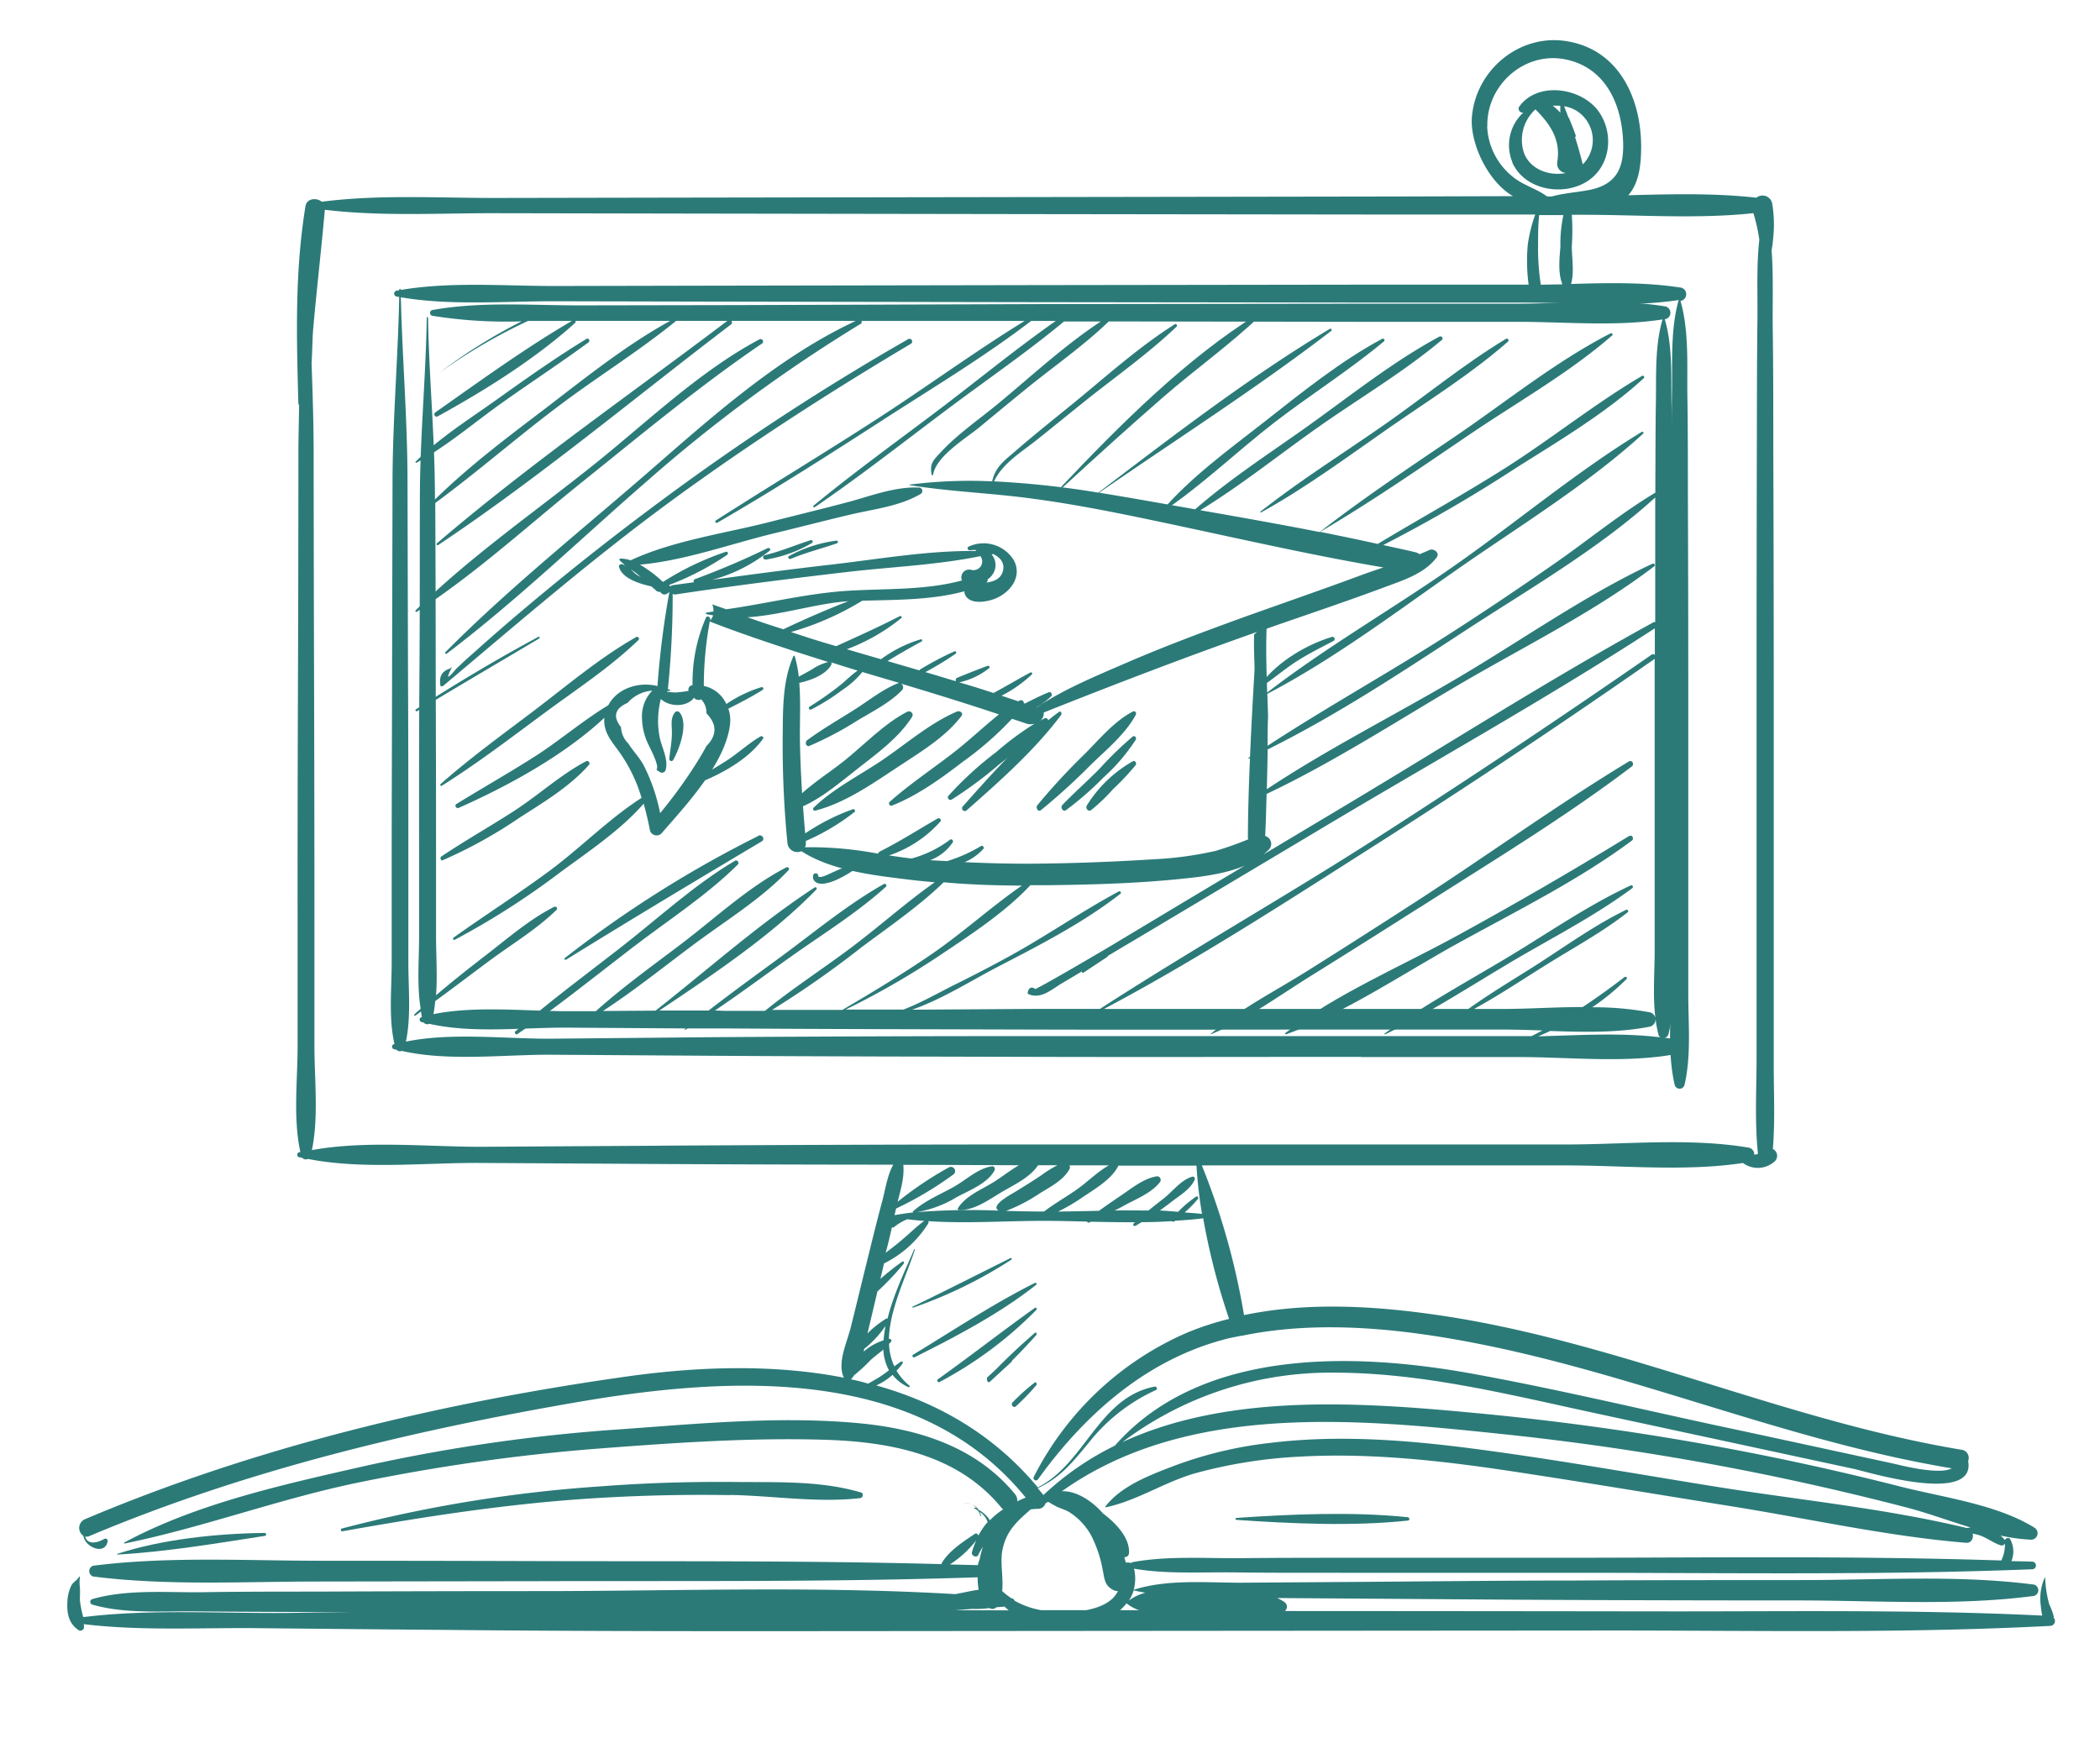 <svg viewBox="0 0 373 309.64" xmlns="http://www.w3.org/2000/svg"><g fill="#2b7a78" fill-rule="evenodd"><path d="m200.5 284.3a6.62 6.62 0 0 0 .87-1.84c.67.21 1.37.3 2.06.45a8.17 8.17 0 0 0 -2.93 1.39zm-1.56 1.7a8.28 8.28 0 0 0 1.15-1.22 7.65 7.65 0 0 0 2.24 1.23zm-6 0h-8a14.86 14.86 0 0 1 -4.73-1.68.65.65 0 0 0 -.57-.44 12.82 12.82 0 0 1 -1.64-1.28c.24-2.26-.34-4.87 0-7 .62-3.65 2.66-5.38 5.07-7.5a8.84 8.84 0 0 1 1.37-.1 1.35 1.35 0 0 0 1.26-1s.05 0 .08 0 .2-.15.3-.23l.31.08a.38.38 0 0 0 .25.16 1.78 1.78 0 0 0 .57.32c.79.54 1.93.75 2.76 1.28a11.4 11.4 0 0 1 3.88 4.19 21.74 21.74 0 0 1 2 6c.36 1.72.31 2.84 2 3.67a1.45 1.45 0 0 0 .71.13c-.86 1.89-3.15 2.94-5.66 3.4zm-23.37 0c1.05-.06 2.11-.16 3.16-.23a15.78 15.78 0 0 0 3-.15 1 1 0 0 0 1.25-.14l1.45-.11a9.19 9.19 0 0 0 .74.66zm4.15-8-5-.12a19.07 19.07 0 0 0 4.68-4.29 15.43 15.43 0 0 0 -.76 2.08c-.19.66.86 1.15 1.14.48.22-.51.55-1 .81-1.47a22.1 22.1 0 0 0 -.59 2.32 5.19 5.19 0 0 0 -.32 1zm-18-31.95a11.85 11.85 0 0 0 2.82-1.85 7.24 7.24 0 0 0 2.79 2.17c.16.08.37-.13.2-.26a10.34 10.34 0 0 1 -2.29-2.64 9.64 9.64 0 0 0 1.1-1.34.21.21 0 0 0 -.28-.29c-.42.26-.81.56-1.21.85a10.32 10.32 0 0 1 -.94-4 4.64 4.64 0 0 0 .38-.39.32.32 0 0 0 -.27-.48h-.13c.11-5.27 3.1-11.17 4.62-15.89 0-.09-.11-.12-.14 0-1.21 2.89-3.58 7.65-4.73 12.29-.09 0-.17-.09-.25 0a18.32 18.32 0 0 0 -3.29 2.6c0-.09 0-.19.05-.27.57-2.4 1.14-4.78 1.7-7.17a45 45 0 0 0 4.66-4.92c.15-.19 0-.52-.27-.36a48.06 48.06 0 0 0 -3.87 3.06c.15-.61.3-1.22.44-1.84l.21-.91a19.35 19.35 0 0 0 7.86-7.12.42.42 0 0 0 0-.39c7 .47 14.21-.09 21-.05 2.37 0 4.79.07 7.21.13a.25.25 0 0 0 .33.17c.12 0 .23-.11.35-.15 2.61.06 5.23.1 7.85.1l-.27.22a.26.26 0 0 0 .31.41c.4-.18.74-.45 1.13-.65 1.79 0 3.57-.07 5.34-.18a.37.37 0 0 0 .5 0l.08-.07c1.68-.11 3.35-.22 5-.44a120.82 120.82 0 0 0 4.6 17.87 53.17 53.17 0 0 0 -7.21 2.34 55 55 0 0 0 -27.47 25.7.43.43 0 0 0 .75.44c8.43-11.71 19.55-21.46 33.74-25 .77-.19 1.56-.32 2.34-.48h.11c13.91-2.89 28.91-1.21 42.65 1.54 28.26 5.67 55 17.3 83.45 22-2.27 1.29-9.65-.69-10.37-.84l-10.46-2.26q-11-2.39-22-4.74c-14.06-3.05-28.1-6.38-42.25-8.95-20.72-3.77-48.16-4.75-63.56 12.76a51.58 51.58 0 0 0 -12.7 8.78c-.33-.43-.69-.81-1-1.23 4-1.84 6.18-4.59 9-8a32.22 32.22 0 0 1 12-9.43c.36-.16.09-.67-.25-.6-9.92 1.89-12.42 13.77-20.75 17.89-7.83-9.39-17.76-15.05-28.68-18.1zm-4.62-1.05s0 0 .06 0a4.67 4.67 0 0 0 .54-.72 31.67 31.67 0 0 0 3-2.77c.71-.62 1.48-1.19 2.2-1.8a8.45 8.45 0 0 0 1 3.68c-.58.44-1.16.87-1.77 1.25s-1.28.75-1.93 1.12c-1.03-.31-2.06-.58-3.1-.76zm2.41-5.42a18.74 18.74 0 0 0 3.78-4.08 21.66 21.66 0 0 0 -.35 2.57 9.7 9.7 0 0 0 -3.53 2c.03-.19.06-.36.1-.53zm4.91-21.58a.41.41 0 0 0 .41-.06 8.63 8.63 0 0 1 2.33-1.38c1 .13 2 .22 3 .3-1.4 1-2.63 2.27-4 3.4-.92.79-1.88 1.52-2.85 2.26.43-1.52.77-3.02 1.11-4.52zm-40.89-14.5-32.13.19c-9.61 0-20.43-1.15-30 .59 1.22-5.89.45-12.51.45-18.46v-21.49q0-21-.06-41.89t-.08-41.89c0-5.38-.18-10.74-.37-16.1.14-2 .13-4.08.28-5.89.62-7.11 1.45-14.2 2.08-21.3 9.86 1.2 20.13.6 30 .61l32.25.06 64.52.1 64.52.08h23.7a26.28 26.28 0 0 0 -1.33 5.36 32.33 32.33 0 0 0 .15 7.09h-1.17-27.95l-58 .08-58 .1-27.94.06c-9.19 0-19-.85-28.1.85a.54.54 0 0 0 0 1c9.07 1.72 18.91.84 28.1.86l27.94.06 58.05.1 58 .07h27.95c9.08 0 18.79.92 27.78-.45-1.43 5-1.12 10.6-1.19 15.79-.09 5.72-.08 11.44-.11 17.17q-.07 18.24-.08 36.49 0 17.7 0 35.41v17.17c0 5.7-.64 11.84.68 17.42a.9.9 0 0 0 1.72 0c1.24-5.26.67-11 .68-16.34v-17.02q0-18.23 0-36.48 0-17.72-.07-35.42c0-5.72 0-11.45-.09-17.17-.07-5.51.31-11.54-1.23-16.89h.16a1.21 1.21 0 0 0 0-2.32c-6.32-1-13-.86-19.59-.66.6-2.1.14-4.54.13-6.7a40.09 40.09 0 0 0 0-5.59h2.08c9.9 0 20.28.78 30.18-.29a32.27 32.27 0 0 1 1.05 4.72c-.54 4.78-.27 9.79-.34 14.47-.09 7.21-.08 14.41-.1 21.62q-.05 22.17-.05 44.33 0 21.62 0 43.24 0 10.81 0 21.62c0 5.61-.35 11.45.25 17.08a2 2 0 0 1 -.66.15 1.21 1.21 0 0 0 -.94-1.24c-10.47-1.78-21.88-.57-32.47-.57h-32.18c-21.42 0-42.83 0-64.25 0s-42.81.09-64.22.21zm160-153-3.85.07a41.58 41.58 0 0 1 -.49-7c0-1.64 0-3.61.2-5.36h4.3a24 24 0 0 0 -.53 5.59c-.16 2.07-.47 4.62.34 6.67zm-13.35-28c-.19-7.33 6.46-13.27 13.61-12 7.3 1.33 10.31 7.93 10.51 14.83.13 4.5-1.15 7.51-6.17 8.44-2.28.42-4.32.53-6.49 1.12h-.86c-1.87-1.4-4.13-1.93-6-3.43a12.08 12.08 0 0 1 -4.63-9.01zm-79.42 189.41c1.83-1.13 4.14-2.29 5.19-4.24a.68.68 0 0 0 0-.68h7c-2 1.13-3.85 3-5.72 4.31s-3.94 2.48-5.79 3.89c-2.21 0-4.47-.05-6.74-.11a29.79 29.79 0 0 0 6.06-3.17zm-7.62 2.93.19.19s0 0 0 0a120.82 120.82 0 0 0 -14.51.27 20.08 20.08 0 0 0 7.08-2.65c2.21-1.19 5.52-2.46 6.74-4.75.16-.3 0-.79-.42-.74-2.46.31-4.65 2.44-6.81 3.65-2.47 1.39-5.13 2.44-7.26 4.36-.07.06 0 .15.07.18q-1.68.19-3.33.48c.09-.4.19-.78.27-1.17a61.62 61.62 0 0 0 10.11-6 .75.75 0 0 0 -.75-1.3 62.66 62.66 0 0 0 -9.08 6.1c.5-2 1.24-4.43 1-6.56 6.85 0 13.7.05 20.54.07-1.64.95-3.21 2.22-4.68 3.11-2.09 1.27-4.85 2.39-6.17 4.55a.19.19 0 0 0 .16.28c2.68.16 5.35-1.82 7.57-3.14s5.09-2.62 6.52-4.8h3.44a19.43 19.43 0 0 0 -2.86 1.78c-1.5 1-3 1.94-4.54 2.88-.28.22-4.26 2.23-3.28 3.21zm36.36.78c-1-.13-2.06-.18-3.08-.27a19.48 19.48 0 0 0 2.34-2.38c.18-.22 0-.61-.33-.42a21.37 21.37 0 0 0 -3.18 2.69c-1.08-.08-2.15-.19-3.24-.23.69-.51 1.38-1 2.06-1.54 1.46-1.13 3.44-2.27 4.15-4a.38.38 0 0 0 -.45-.47c-1.87.52-3.36 2.45-4.83 3.67-1 .8-2 1.56-2.94 2.34-2 0-4-.06-6 0 .63-.32 1.26-.64 1.88-1 2.06-1.1 4.65-2.14 6.11-4a.64.64 0 0 0 -.61-1.06c-2.33.4-4.48 2.2-6.42 3.5-1.25.84-2.51 1.71-3.75 2.61-2.44.06-4.87.1-7.28.14a33.74 33.74 0 0 0 4.51-2.65c2.1-1.41 5.08-3.15 6.21-5.51h13.87a80.39 80.39 0 0 0 .98 8.58zm53.26 39.09a483.85 483.85 0 0 1 48 7.46q12 2.5 23.9 5.59c3.64.95 7.5 2.37 11.37 3.56l-.72.08c-14.67-3.53-30.09-5-45-7.41-13.72-2.21-27.41-4.65-41.18-6.49-12.38-1.66-25-2.74-37.46-1.22a71.24 71.24 0 0 0 -17.15 4.09c-4.25 1.63-9.37 3.53-12.2 7.24-.05.06 0 .12.09.11 5.49-1.12 10.53-4.55 16-6.07a86.38 86.38 0 0 1 18.59-2.93c12.44-.68 24.86.71 37.15 2.55 13.23 2 26.43 4.2 39.65 6.32 13.7 2.19 27.59 5.31 41.42 6.44.95.08 1.35-.86 1.17-1.64.33.07.67.15 1 .24 1.45.43 2.58 1.41 4 1.86a.65.65 0 0 0 .72-.32 6.22 6.22 0 0 1 -.65 3c-25.09-.82-50.23-.52-75.34-.48q-19.71 0-39.42 0c-6.75 0-13.5 0-20.24.07-6.33.06-13.09-.45-19.31.71a.46.46 0 0 0 -.26.17 1.41 1.41 0 0 0 -.91-.07c-.1-.32-.19-.63-.28-1a.74.74 0 0 0 .83-.69c.19-2.72-2.36-5.39-4.62-7.06-1.71-2-4.62-4.08-7.31-3.94 22.25-15.81 52.4-12.88 78.16-10.17zm98.05 32.49a11 11 0 0 0 -.81-2.2 19.36 19.36 0 0 1 -.73-4.75c0-.06-.08-.06-.1 0a9.14 9.14 0 0 0 -.68 5 12.1 12.1 0 0 0 .25 1.71c-22.43-1.1-44.95-.72-67.4-.75s-44.75-.05-67.12-.06a1 1 0 0 0 -.1-1.61 8.61 8.61 0 0 0 -1.26-.7l12.68.09c13.5.09 27 .21 40.49.26q19.71.08 39.42.08c13.76 0 27.89 1 41.55-.77a1 1 0 0 0 0-2.08c-13.31-1.7-27.08-.78-40.49-.77s-27 0-40.48.08c-13.14 0-26.28.16-39.42.25l-20.24.14c-6.2 0-13-.65-19 1.25a7.54 7.54 0 0 0 .07-3.68v-.06c5.8 1 12 .58 17.86.66 6.74.09 13.5.06 20.24.07h40.49c27 0 54 .44 81-.63a.68.68 0 0 0 0-1.35c-1.25-.05-2.51-.06-3.76-.1a4.58 4.58 0 0 0 -.18-3.82c-.25-.5-.84-.28-1 .14 0 0 0-.05 0-.07a4.77 4.77 0 0 0 -.76-.79 31.89 31.89 0 0 0 5.47.74 1.15 1.15 0 0 0 .58-2.12c-6.64-4.15-16.22-5.38-23.76-7.3q-12.37-3.15-24.92-5.67a492.56 492.56 0 0 0 -50-7.35c-20.42-1.94-44.19-3.73-63.34 5.11a61.42 61.42 0 0 1 37.64-12.34c15.67 0 31.07 3.91 46.31 7.19l46 9.91c2.21.48 21.71 6.44 20.27-1.41a1.46 1.46 0 0 0 -1.2-2c-31.86-5.29-61.56-19.47-93.57-24-11.06-1.58-22.79-2.23-33.85.09a126 126 0 0 0 -7.49-26.59h64.68c10.24 0 21.25 1.11 31.43-.43a4.45 4.45 0 0 0 5.63-.28 1.35 1.35 0 0 0 -.32-2.21c.42-5 .15-10.16.16-15.14v-21.62q0-22.15 0-44.32 0-21.63-.08-43.25c0-7.2 0-14.41-.1-21.62-.05-4.4.14-9.1-.2-13.66a19.36 19.36 0 0 0 .26-2 22.51 22.51 0 0 0 -.16-6.35 1.75 1.75 0 0 0 -2.81-1c-7.43-.85-15.16-.64-22.75-.44 2-2.23 2.28-5.68 2.29-8.6 0-8.81-4.09-17.47-13.53-18.81-8.21-1.16-15.83 5.19-16.53 13.5-.38 4.53 2.73 11.41 7.29 14.07l-19.73.06-64.53.1-64.52.1-32.25.06c-10.06 0-20.53-.63-30.55.67-.91-.76-2.66-.62-2.89.79-1.93 11.81-1.58 23.38-1.26 35.25h.06a.75.75 0 0 0 .07-.12c-.03 2.95-.13 5.88-.13 8.8q0 20.94-.08 41.89t-.06 41.89q0 10.74 0 21.48c0 6.06-.83 12.87.5 18.84h-.23a.47.47 0 0 0 0 .9c.18 0 .38.07.57.11a.86.86 0 0 0 1 .19c9.75 1.92 20.84.65 30.66.71l32.13.19q20.58.11 41.17.12c-1.07 1.91-1.42 4.48-1.95 6.45-1 3.71-1.91 7.45-2.83 11.18s-1.82 7.47-2.75 11.2c-.66 2.7-2.4 6.17-1.32 8.85 0 .09.12.1.16.17-12.49-2.46-25.9-2-38.41-.26-32.84 4.62-65.87 12.42-96.49 25.39a1.69 1.69 0 0 0 -.25 2.95c.26 2 3.8 3.51 4.29 1a.4.4 0 0 0 -.58-.46c-1.09.62-2.91 1.21-3.41-.42a1.23 1.23 0 0 0 .76-.09c27.59-11.61 56.78-18.61 86.17-23.7 27.11-4.7 60.85-6.87 80.13 16.87-.51.2-1 .43-1.5.66a1.72 1.72 0 0 0 -.4-1.28c-6.9-8.41-17.14-11.58-27.6-12.58-14.08-1.34-28.7.08-42.76 1.09a303.9 303.9 0 0 0 -45.12 6.5c-14.2 3.24-29.8 6.61-42.75 13.61-.08 0 0 .17.07.16 14-2.86 27.43-7.92 41.42-10.81a342.23 342.23 0 0 1 43.23-6.09c13.12-1 26.5-1.93 39.67-1.53 11.61.34 23.73 2.59 31.46 12.11a2 2 0 0 0 .29.24 14.39 14.39 0 0 0 -2.37 1.95 5.3 5.3 0 0 0 -2-1.85 2.42 2.42 0 0 0 -2.84-1s0 0 0 0a2.1 2.1 0 0 1 2.52.75c-.11-.05-.21-.13-.32-.17s-.18.16-.06.2a3.18 3.18 0 0 1 .64.41 4.23 4.23 0 0 1 .38.88.06.06 0 1 0 .12 0 2.8 2.8 0 0 0 -.26-.72 3.4 3.4 0 0 1 1.42 1.82 12.65 12.65 0 0 0 -1.65 2.41c-.06-.28-.33-.52-.63-.31-2.11 1.42-4.59 3-5.89 5.22v.15c-23.93-.65-47.91-.47-71.85-.54q-19.19-.06-38.35-.06c-13.43 0-27.14-.81-40.48.88a1 1 0 0 0 0 1.92c13 1.65 26.33.91 39.41.89l39.42-.06c26.08-.08 52.2.18 78.25-.69a11.24 11.24 0 0 0 .18 2.21c-1.24.16-2.5.48-3.82.71l-.32.07c-24.14-1.44-48.51-.58-72.66-.54q-20.38 0-40.77.09c-6.79 0-13.59 0-20.38.11-6.31.07-13.34-.55-19.44 1.21a.51.51 0 0 0 0 1c5.79 1.67 12.38 1.12 18.37 1.19 6.79.08 13.59.08 20.38.12h7.71l-11.9.16c-11.91.11-24.36-.73-36.22.74a20.57 20.57 0 0 1 -.59-3c0-.76.06-1.52 0-2.28a7.12 7.12 0 0 1 0-1.79c0-.11-.09-.19-.15-.09-.34.67-1 .86-1.38 1.57a7.19 7.19 0 0 0 -.69 2.92c-.11 2.08.26 3.82 2 5a.64.64 0 0 0 .95-.55c0-.18 0-.35-.06-.53 10.08 1.22 20.55.62 30.67.71q17.22.18 34.45.32c23 .23 45.92.23 68.89.21q68.89-.06 137.79-.11c25.81 0 51.72.53 77.51-.82a.87.87 0 0 0 .55-1.51z"/><path d="m129.72 265.53c7.65.14 15.48 1.44 23.09.56.45 0 .62-.9.11-1-7.15-2.12-14.83-1.79-22.15-1.86-8.05-.08-16.11.16-24.15.78a245.68 245.68 0 0 0 -45.92 7.49c-.26.08-.15.54.1.49 15.59-2.79 31.13-5.16 46.87-6q11-.61 22-.43"/><path d="m250 270.09c.45 0 .45-.56 0-.61-9.72-1-20.61-.54-30.36.13-.26 0-.27.33 0 .35 9.75.67 20.64 1.17 30.36.13"/><path d="m275.36 183.12c6 .21 12.1.35 17.74-.78a1.31 1.31 0 0 0 0-2.52 54.41 54.41 0 0 0 -10.29-.91 40.89 40.89 0 0 0 6.08-5c.24-.24-.11-.55-.36-.35-2.44 1.87-4.89 3.65-7.42 5.31-4.8 0-9.64.34-14.23.34h-5.06c4.52-2.46 8.84-5.38 13.2-8.08 4.73-2.94 9.74-5.67 14.11-9.11.24-.2-.07-.53-.32-.41-5.6 2.73-10.79 6.49-16 9.83-4 2.54-8.14 5-12 7.77h-22q-21.36 0-42.72 0c16.63-8.8 32.6-19.18 48.43-29.26q25-15.91 49.29-32.86c.06 0 .06-.1.09-.15v3q0 15.9 0 31.78v17c0 5-.56 10.23.68 15.06a.81.81 0 0 0 .32.47c-7-.87-14.54-.36-21.69-.18.79-.33 1.45-.63 2.15-.95zm-113.36-3.78c5.23-1.81 10.46-5.13 14.91-7.45 7.51-3.9 15.44-7.93 22.11-13.15.24-.18-.06-.54-.32-.4-6.65 3.58-12.88 7.93-19.53 11.57q-4.77 2.61-9.62 5c-2.78 1.39-5.92 3.19-9.08 4.41h-10.27a145.33 145.33 0 0 0 16.51-9.48c5.5-3.69 11.74-7.72 16.3-12.61h2.99c7.79-.09 15.67-.31 23.42-1.09 3.65-.37 8-.83 11.68-2.39l-10.61 6.34-12.91 7.75c-1.1.66-11.65 6.89-13.74 7.86 0-.05 0-.08-.07-.11-.72-.43-1.07 0-1.23.67a.3.3 0 0 0 .14.32c2.32 1 4.26-1 6.29-2.14 1.07-.62 2.13-1.27 3.2-1.9 0 .16.07.35.25.24l4.32-2.86c.05 0 0-.08 0-.11 2.33-1.4 4.67-2.78 7-4.17l30.5-18.2c19.88-11.9 40.28-23.23 59.69-35.84v4.78a.37.37 0 0 0 -.56-.11q-24.35 16.88-49.3 32.87c-16.06 10.27-32.7 19.71-48.7 30.06-3.84 0-7.67 0-11.51 0zm-48.25-76.86c-.23-.15-.47-.27-.7-.42a11.52 11.52 0 0 1 -1-.91c.28.19.56.36.84.57s.6.51.9.76zm62.35-4 .32-.07c1.22.6 2.09 1.56 1.72 3s-1.62 1.87-2.91 2.07a.84.84 0 0 0 .21-.59 3.14 3.14 0 0 0 1.28-1.75 2.9 2.9 0 0 0 -.58-2.65zm-25.38 8.29c-3.93 1.52-7.82 3.22-11.58 5q-3.21-1-6.36-2.13c6.03-.39 12.27-2.48 17.98-2.86zm-25.19 25.64c-.8 1.51-1.73 3-2.65 4.41a85.41 85.41 0 0 1 -5.63 7.61 32.83 32.83 0 0 0 -2.9-8.46c-.76-1.43-1.89-2.55-2.74-3.9a4.38 4.38 0 0 1 -1.31-2.92c-1.48-1.87-1.1-3.31 1.16-4.3a6.49 6.49 0 0 1 4.4-2.18 6.51 6.51 0 0 0 -1.83 4.87 11.3 11.3 0 0 0 .82 4c.36.95 2.37 4.43 1.76 5.14a0 0 0 0 0 0 .07l.63.4a.68.68 0 0 0 1-.41c.51-1.88-.72-4-1.08-5.83a15.45 15.45 0 0 1 .22-6.76c1.5 1.45 4.63 1.49 5.89-.22a1 1 0 0 0 1.26.28 3.33 3.33 0 0 1 .94 2.49c1.88 1.91 1.9 3.82.1 5.72zm1.14-23.77c-.38 0-.76.12-1.14.15a.15.15 0 0 0 0 .3c.37.1.76.13 1.14.21a2.87 2.87 0 0 1 -.52.9c0-.06 0-.11 0-.17.08-.42-.56-.77-.76-.32a28.72 28.72 0 0 0 -2.38 12h-.11a.8.8 0 0 0 -.6 1 21.79 21.79 0 0 1 -2.17.28 11.11 11.11 0 0 1 -1.64-.12c0-.06.07-.09.08-.15a2.09 2.09 0 0 0 .35 0 .1.1 0 0 0 .08-.18c-.11-.07-.25-.11-.37-.17a161.48 161.48 0 0 0 .85-16.89.8.8 0 0 0 .48.11c10.16-1.53 20.37-2.81 30.57-4 7.76-.91 15.9-1.22 23.61-2.81a1.55 1.55 0 0 1 -1.7 2.42 1.39 1.39 0 0 0 -1.58 1.9c-6.6 1.78-13.49 1.41-20.35 1.84-7.27.47-14.32 2.27-21.52 3.28-.82-.3-1.66-.57-2.48-.87a2.79 2.79 0 0 1 .2 1.3zm44.67 44.49a9.33 9.33 0 0 0 3.3-2.32.34.34 0 0 0 -.41-.53 26.58 26.58 0 0 1 -6 2.67c-1-.06-2-.09-3-.17a8.39 8.39 0 0 0 4-3.17c.17-.28-.19-.67-.48-.47a20.11 20.11 0 0 1 -6.84 3.35c-1.31-.16-2.64-.34-4-.55a21.25 21.25 0 0 0 9.1-6 .37.37 0 0 0 -.45-.57c-3.47 2-6.73 4.09-10.31 5.89a.55.55 0 0 0 -.28.37 64.31 64.31 0 0 0 -13-1.14 1.37 1.37 0 0 0 .16-.83c0-.09 0-.19 0-.29a38.8 38.8 0 0 0 8.65-5.15c.23-.19 0-.57-.28-.49a37.61 37.61 0 0 0 -8.48 4.3c-.48-5.31-.81-10.64-.93-16-.07-3.5.16-7.18-.12-10.74 2.18-.47 4.76-1.51 5.68-3.21a.5.5 0 0 0 0-.43c1.56.49 3.11 1 4.68 1.46-1.15.8-2.16 1.85-3.25 2.72a58.42 58.42 0 0 1 -5.27 3.68.29.29 0 0 0 .3.5 37.62 37.62 0 0 0 5.52-3.47 15.57 15.57 0 0 0 3.54-3.18l6.74 2a.49.49 0 0 0 -.41 0c-2.78 1.1-5.2 3.09-7.72 4.68-2.81 1.79-5.75 3.46-8.43 5.45-.43.32-.2 1.2.41 1a59.67 59.67 0 0 0 8.48-4.48c2.7-1.62 5.78-3.16 8-5.44a.77.77 0 0 0 -.21-1.15c5.83 1.76 11.65 3.54 17.4 5.47-2.49 2-4.82 4.19-7.27 6.16-4 3.19-8.35 6-12.13 9.37a.4.4 0 0 0 .4.67c4.61-1.83 8.71-4.82 12.63-7.82a58.09 58.09 0 0 0 8.69-7.6c.85.29 1.71.55 2.55.86a2.56 2.56 0 0 0 1.47 0 53 53 0 0 0 -6.82 5.05 60.64 60.64 0 0 0 -8.48 7.76.45.45 0 0 0 .55.69 71.29 71.29 0 0 0 8.39-6.21c3-2.36 6.28-4.58 8.66-7.55a.44.44 0 0 0 -.53-.68c-.26.12-.51.28-.76.41a1.6 1.6 0 0 0 .6-1.44c12.56-5 25.12-9.82 37.9-14.32-.17.17-.36.29-.52.46-.1 2.7.11 5.42.06 6.47-.3 5.07-.58 10.16-.79 15.25l-.26.17a.08.08 0 1 0 .08.14l.17-.08c-.2 4.72-.35 9.43-.37 14.13a1.33 1.33 0 0 0 .06.3 59 59 0 0 1 -5.86 2.07 63.11 63.11 0 0 1 -10.85 1.47c-7 .44-14 .72-21 .78-4.24.04-8.43-.07-12.62-.26zm10.17 4.16c-5.52 3.82-10.56 8.44-16.12 12.24-5.11 3.49-10.43 6.72-15.78 9.85h-12.48a175.6 175.6 0 0 0 15.94-11.16c4.87-3.64 10.15-7.25 14.55-11.51 4.65.43 9.3.57 13.93.59zm112.49-46.78a.46.46 0 0 0 -.28 0c-18.85 10.34-37.05 22-55.49 33l-13.83 8.27a10.88 10.88 0 0 0 1-.9 1.45 1.45 0 0 0 -.68-2.39c.13-2.49.18-5 .25-7.47 11.9-5.63 23.22-13 34.53-19.62s23.88-12.82 34.34-20.83c.27-.21-.07-.56-.34-.44-12.28 5.74-23.8 14-35.49 20.82-10.91 6.4-22.46 12.23-33 19.23.06-2.36.12-4.72.15-7.07 12.13-6 23.68-13.64 34.94-21s23.9-14.63 33.9-23.75q0 11.07 0 22.15zm-167 68.97c4.58-3.09 9-6.39 13.51-9.58 5.63-4 11.72-7.76 16.84-12.39.27-.24-.07-.66-.38-.48-6.57 3.71-12.58 8.75-18.66 13.2-4.17 3.05-8.37 6.1-12.45 9.26h-8.74c9.54-6.4 19.88-13.28 27.88-21.49.18-.19-.06-.53-.3-.37-9.87 6.45-19 14.61-28.26 21.88l-9.35.06c5.66-3.68 11-8 16.38-12s11.89-8 16.58-13a.32.32 0 0 0 -.39-.5c-6.68 3.44-12.61 9-18.59 13.54-5.11 3.88-10.43 7.69-15.24 12h-4.94c-7.52 0-16.36-1-23.9.52a22.67 22.67 0 0 0 .31-2.32c3.29-2.38 6.5-4.85 9.75-7.25 3.93-2.91 8.3-5.52 11.79-8.94.29-.28-.07-.71-.42-.54-4.36 2.2-8.23 5.59-12.09 8.56-3 2.31-6 4.68-8.88 7.14.26-3.49 0-7.12 0-10.53v-14.75q0-15.85-.06-31.71 0-15.23-.08-30.45c7.47-5.49 14.45-11.61 21.86-17.18 6.83-5.16 14.27-9.75 20.92-15.16h9.09c-17.18 13-35.18 25.48-51.58 39.51-.17.14.05.43.23.3 18-12 34.78-26.08 52-39.17a.48.48 0 0 0 .1-.65h1.07l21 .01c-13.19 6.14-24.72 16.3-35.55 25.73-12.45 10.89-25.7 21.39-37.33 33.1-.13.14 0 .4.22.28 12.46-9.44 23.87-20.48 35.66-30.72a269.43 269.43 0 0 1 37.81-27.83.38.38 0 0 0 .19-.56h29c-8.87 5.46-17.34 11.67-26.07 17.32-9.52 6.17-19.22 12-28.79 18.13a.24.24 0 0 0 .24.41c10.12-5.85 20-12.17 29.78-18.49 8.71-5.61 17.76-11.07 26-17.37h4.37c-7.13 5-13.93 10.6-20.83 15.82-7.42 5.61-15 11.07-22.2 17-.16.13.05.39.21.27 8.26-5.63 16.13-11.85 24.14-17.83 6.69-5 13.69-9.81 20.14-15.16h6.53c-6.44 4.25-12.34 9.72-18.22 14.59-3.33 2.74-7.24 5.44-10.18 8.61-1.39 1.5-2 2-1.65 4 0 .14.25.14.27 0 .58-3.37 6-6.54 8.41-8.56q3.94-3.27 7.92-6.52c4.9-4 10.31-7.73 14.87-12.13l44.43.07h28.14c8.42 0 17.46.87 25.79-.42-1.36 4.62-1.11 9.67-1.18 14.45-.08 5.44-.08 10.88-.1 16.32-6.17 3.68-11.86 8.38-17.75 12.48s-11.67 8-17.59 11.82c-11 7.13-22.56 13.49-33.53 20.65 0-1.69 0-3.37.08-5.06 0-.57-.06-2.13-.13-4.16 12.06-6.3 23.32-14.88 34.46-22.61 10.8-7.5 22.6-14.74 32.3-23.61.16-.15-.05-.42-.24-.31-11.86 7.21-22.74 16.47-34.16 24.38-10.66 7.39-22.12 14-32.38 21.92-.12-3.33-.25-7.83-.11-11.33.34-.11.67-.25 1-.36 6.64-2.31 13.31-4.54 19.89-7 3.31-1.24 7.13-2.39 9.32-5.32.62-.83-.55-1.67-1.32-1.3-.55.27-1.15.5-1.73.74a2 2 0 0 0 -.73-.35c-1.89-.46-3.8-.85-5.71-1.28a262.25 262.25 0 0 0 23.59-13.7c7.71-4.87 16-9.79 22.69-15.94.22-.19-.06-.55-.32-.4-8.17 4.81-15.72 10.86-23.72 16-7.61 4.86-15.49 9.19-23.21 13.84q-5.1-1.12-10.24-2.14c9.19-5.39 18-11.5 26.79-17.46 8.34-5.64 17.5-10.82 25.08-17.43.21-.18-.05-.48-.28-.37-9.55 4.89-18.29 11.94-27.15 18-8.26 5.6-16.63 11.17-24.52 17.29-7-1.37-14.13-2.64-21.2-3.87 7.24-4.44 14-9.87 20.91-14.74 7.27-5.12 15.19-9.8 22-15.52.33-.28-.09-.77-.45-.58-8.36 4.5-16.11 10.74-23.84 16.23-6.53 4.64-13.48 9.14-19.53 14.44q-4.15-.73-8.29-1.46c-2.87-.51-5.81-1-8.77-1.49 13.74-9.49 28-18.59 41.23-28.74.21-.16-.06-.49-.27-.35-14.32 8.58-27.83 19-41.1 29.08a163.58 163.58 0 0 0 -18.52-2c1.46-3.21 5-5.29 7.67-7.43s5.51-4.45 8.28-6.67c5.48-4.4 11.41-8.55 16.48-13.4a.27.27 0 0 0 -.33-.41c-6.57 4.14-12.48 9.54-18.5 14.43-3.3 2.68-6.62 5.33-9.82 8.11-2 1.72-3.58 2.83-4.12 5.37a84.58 84.58 0 0 0 -14.62.57c-.06 0-.05.11 0 .11 7.38 1.18 14.88 1.41 22.28 2.46 7.11.96 14.11 2.36 21.11 3.83 13.51 2.83 27.09 6 40.73 8.32-1.21.4-2.4.8-3.55 1.22-6.95 2.58-13.95 5-20.92 7.49-7.23 2.62-14.44 5.3-21.49 8.36-5.18 2.24-10.79 4.56-15.57 7.74h-.11a11.32 11.32 0 0 0 2.61-1.91c.29-.29 0-.9-.42-.73-1.44.59-2.83 1.28-4.23 2l-.2-.07a.5.5 0 0 0 -.74-.46c-.07 0-.14.1-.22.14l-3-1a23.17 23.17 0 0 0 5.39-3.78c.18-.17-.05-.45-.27-.34-2.2 1.18-4.34 2.47-6.55 3.64q-3-1-6.08-1.89a13.11 13.11 0 0 0 5.31-2.52c.19-.15 0-.5-.25-.42-1.82.66-3.61 1.39-5.41 2.12a.44.44 0 0 0 -.23.63c-1.8-.54-3.61-1.1-5.43-1.63a56.29 56.29 0 0 0 5.36-3.26.24.24 0 0 0 -.25-.41 57 57 0 0 0 -6 3.17.28.28 0 0 0 -.15.2l-5.68-1.66c2-1.23 4-2.38 6.06-3.49a.21.21 0 0 0 -.15-.38 22.68 22.68 0 0 0 -7.07 3.54l-6.08-1.77a34.3 34.3 0 0 0 9.68-5.54c.2-.16-.06-.45-.27-.34-3.72 1.91-7.49 3.61-11.29 5.33-.58-.17-1.17-.33-1.75-.51-2.12-.62-4.2-1.31-6.29-2a51 51 0 0 0 12.66-5.56c6.15-.18 12.26-.09 18.16-1.68a1.26 1.26 0 0 0 .17.74c.84 1.5 3.14 1.21 4.51.83 3-.83 5.73-3.81 4.13-7a6.29 6.29 0 0 0 -8.07-2.5c-.4.2-.1.72.28.66a4.85 4.85 0 0 1 1-.06.52.52 0 0 0 0 .18c-8.61-.11-17.53 1.49-26 2.45-7 .8-13.88 1.72-20.81 2.66a27.69 27.69 0 0 0 10.19-5.17c.28-.23-.07-.59-.36-.45a139.32 139.32 0 0 1 -12.87 5.49.38.38 0 0 0 -.22.57l-3.8.52a.62.62 0 0 0 -.4.25.75.75 0 0 0 -.23-.28 49.81 49.81 0 0 0 10.33-5.36c.25-.19.12-.65-.23-.54a50.63 50.63 0 0 0 -11.18 5.36 22.52 22.52 0 0 0 -4.08-3.08c7.91-.7 16.19-3.71 23.74-5.54 4.53-1.09 9.05-2.27 13.59-3.34 4.23-1 8.78-1.47 12.55-3.69a.61.61 0 0 0 -.32-1.12c-4.39-.19-8.63 1.54-12.83 2.64-4.51 1.19-9 2.28-13.57 3.44-8 2.06-17.28 3.32-24.83 6.85a5.33 5.33 0 0 0 -1.8-.31c-.13 0-.24.15-.16.26a4.47 4.47 0 0 0 .79.72c0 .13 0 .26.17.26h.1a2.69 2.69 0 0 0 .32.27 2.91 2.91 0 0 0 -.93-.52.43.43 0 0 0 -.53.52c.59 2 3.5 2.93 5.74 3.43.26.24.56.46.82.72a.89.89 0 0 0 .77.24c.42.76 1.2.48 1.6 0v.06a155.78 155.78 0 0 0 -2.11 16.68c-3.33-.84-7.17.4-8.73 3.4-4.39 2.64-8.39 6.07-12.69 8.87-4.67 3-9.55 5.75-14.29 8.68-.43.27 0 .87.41.68 8.63-3.81 18.72-9.32 25.87-16-.22 2.28 1 3.85 2.29 5.58a27.28 27.28 0 0 1 4.31 8.65c-5.67 3.63-10.64 8.68-16 12.7-5.67 4.23-11.63 8-17.39 12.12a.22.22 0 0 0 .22.38 138.47 138.47 0 0 0 18.65-11.92c5-3.69 10.79-7.53 14.9-12.26.42 1.54.81 3.12 1.12 4.79a1.24 1.24 0 0 0 2 .54c4.4-5.06 11.38-12.46 12.22-19.39a6.35 6.35 0 0 0 -.3-2.8c2.07-1.07 4.16-2.11 6.09-3.34a.27.27 0 0 0 -.21-.49 23.11 23.11 0 0 0 -6.24 3 5.63 5.63 0 0 0 -4-3.21 63.45 63.45 0 0 1 1.06-11.45c4.91 1.92 9.93 3.6 14.79 5.2 2.07.69 4.16 1.32 6.24 2a9.08 9.08 0 0 0 -2.94 1.35c-.76.42-1.52.85-2.28 1.25a22.45 22.45 0 0 0 -.72-3.65.13.13 0 0 0 -.23 0c-2 4.48-1.86 9.77-1.91 14.59a178.67 178.67 0 0 0 .85 18.65 1.77 1.77 0 0 0 2.48 1.41c5.44 3.52 13.2 4.33 19.51 5.1 1.39.17 2.78.29 4.17.42-5.22 3.67-10.08 8.06-15.16 11.84s-10.21 7.1-15 11c-2.34 0-4.67 0-7 0zm114.75 8.27h27.91c9.17 0 19.23 1.15 28.25-.57a1.32 1.32 0 0 0 0-2.53c-.74-.14-1.5-.23-2.26-.34a.8.8 0 0 0 .69-.58c1.23-4.83.67-10.1.67-15.06q0-8.48 0-17 0-15.89 0-31.78t-.01-31.71c0-5.65 0-11.31-.12-17-.06-4.79.18-9.86-1.19-14.49h.14a1.17 1.17 0 0 0 0-2.26c-8.48-1.41-17.7-.5-26.3-.49h-28.14l-55.21.07-55.18.18-28.14.05c-8.56 0-17.68-.71-26.12.84a.53.53 0 0 0 0 1 83.09 83.09 0 0 0 15.91 1 94.85 94.85 0 0 0 -14.59 9.12s0 .08 0 0a97.93 97.93 0 0 1 15.74-9.2h7.77c-8.29 4.84-16.41 10.74-24.26 16.26a.41.41 0 0 0 .42.7c8.4-4.62 17.35-10.22 24.46-16.64a.25.25 0 0 0 0-.33h.6 16.25c-7.78 4.27-15.04 10.09-22.04 15.46-6.78 5.15-13.69 10.34-19.75 16.28v-.63c0-10.62-1.06-21.1-1.22-31.7a.12.12 0 0 0 -.23 0c-.16 10.6-1.19 21.08-1.22 31.7s0 21.13-.08 31.69-.07 21.14-.06 31.71v14.79c0 4.19-.41 8.69.28 12.89-.36.33-.76.62-1.11 1-.11.1 0 .3.16.21.35-.23.68-.49 1-.73.07.33.08.67.16 1h-.07a.46.46 0 0 0 0 .88c.13 0 .27.06.4.09a.86.86 0 0 0 1 .22c7.71 1.76 16.83.62 24.62.68l20.95.14-.18.13c-.06.06 0 .16.1.12l.39-.25h6.77c18.32.12 36.65.15 55 .2s36.66 0 55 0h28c2.3 0 4.67.08 7.06.16-.64.33-1.26.67-1.92 1-.78 0-1.58 0-2.34 0h-27.94c-19.32 0-38.64 0-58 0s-38.64.07-58 .2l-27.77.26c-8.13.06-17.77-1.15-25.9.52.94-4.52.43-9.45.43-14v-17.1c0-11.39 0-22.78-.06-34.17l-.09-34.16c0-11.43-1-22.74-1.21-34.15a.12.12 0 1 0 -.24 0c-.16 11.41-1.19 22.72-1.21 34.15s-.06 22.78-.08 34.16-.07 22.78-.07 34.17q0 8.53 0 17.07c0 4.73-.57 9.84.5 14.48h-.11a.47.47 0 0 0 0 .89l.46.1a.83.83 0 0 0 .94.21c8.28 1.91 18.27.63 26.63.68l27.91.18c19.32.12 38.63.15 58 .2s38.63 0 58 0z"/><path d="m272.72 19.43c2.62 2.6 4.56 5.43 3.87 9.38a1.68 1.68 0 0 0 1.55 1.92c-3 .6-6.37-.67-7.45-3.56a7.32 7.32 0 0 1 2.03-7.74zm4.42-.63v1.22a8.79 8.79 0 0 0 -1.35-1.24 10.44 10.44 0 0 1 1.35.02zm4.28 2.08a6.12 6.12 0 0 1 -.29 8.32 82.78 82.78 0 0 0 -3.31-10.33 5.93 5.93 0 0 1 3.6 2.01zm-12.8 8c2 4.49 8 5.88 12.33 3.86 5-2.32 6-8.72 3-12.94s-10.87-5.47-14.15-.8a.72.72 0 0 0 .77 1 7.86 7.86 0 0 0 -1.93 8.83z"/><path d="m278.18 21.19c.39 1 .75 2.07 1.22 3.08.12.27.57.08.48-.21-.33-1-.76-2-1.16-3-.13-.33-.67-.19-.54.15"/><path d="m179.64 223.74a.16.16 0 1 0 -.18-.27c-5.78 2.88-11.52 5.8-17.35 8.62a.09.09 0 0 0 .08.17 80.42 80.42 0 0 0 17.45-8.52"/><path d="m183.8 227.88c-7.42 3.72-14.54 8.46-21.61 12.74a.26.26 0 0 0 .28.44c7.37-3.67 15.24-7.83 21.59-12.87.19-.15-.05-.41-.26-.31"/><path d="m183.82 232.3c-5.79 4.13-11.43 8.54-17.22 12.68-.28.2 0 .66.26.5a69.94 69.94 0 0 0 17.21-12.81c.17-.18 0-.51-.25-.37"/><path d="m183.84 236.72a112 112 0 0 0 -8.43 8.06c-.3.29.1.95.4.66a114.12 114.12 0 0 0 8.27-8.33c.15-.19-.06-.54-.24-.39"/><path d="m179.4 241.52a28.36 28.36 0 0 0 -4 3.09c-.24.21.08.65.33.46a28.7 28.7 0 0 0 3.94-3.2.22.22 0 0 0 -.26-.35"/><path d="m183.78 245.57a36 36 0 0 0 -3.92 3.52c-.41.39.17 1.09.58.7a39.17 39.17 0 0 0 3.63-3.76c.18-.24-.06-.63-.29-.46"/><path d="m162 127.32c.39-.6-.34-1.17-.84-.91-4.05 2.06-7.56 5.8-11.17 8.69-3.27 2.63-7.19 4.87-9.85 8.25-.23.28 0 .73.33.64 4.38-1.19 8.36-4.74 12-7.57 3.36-2.63 7.15-5.35 9.54-9.1"/><path d="m170.79 127.14c.37-.49-.33-1-.85-.74-4.91 2.11-9.16 5.89-13.5 8.79-4 2.67-8.59 5-11.94 8.29a.31.31 0 0 0 .33.5c5.33-1.39 10.11-4.77 14.52-7.67 4.07-2.69 8.62-5.39 11.44-9.17"/><path d="m188.47 127c.21-.28-.06-.79-.39-.54-6.34 4.68-11.8 10.85-17.05 16.75a.49.49 0 0 0 .68.71c5.87-5.19 12-10.58 16.76-16.92"/><path d="m201.73 126.93a.39.39 0 0 0 -.53-.54c-3.27 1.71-5.88 4.86-8.46 7.46a113.36 113.36 0 0 0 -8.49 9.18c-.34.43.12 1.27.65.86a112.39 112.39 0 0 0 8.86-8.06c2.77-2.69 6.13-5.44 8-8.9"/><path d="m188.7 143c-.43.44.13 1.26.64.9a55.86 55.86 0 0 0 6.64-5.79 32.87 32.87 0 0 0 5.75-6.73c.2-.33-.2-.81-.52-.57a63.11 63.11 0 0 0 -6 5.83c-2.15 2.16-4.42 4.17-6.54 6.36"/><path d="m201.19 135.23a22.8 22.8 0 0 0 -8.15 7.84c-.3.52.29 1.16.74.84a30.63 30.63 0 0 0 3.83-3.65 46.35 46.35 0 0 0 4.07-4.32c.3-.39-.08-.95-.49-.71"/><path d="m119.79 126.66c-.75 1.08-.42 2.26-.45 3.56 0 1.53-.31 3-.46 4.56a.37.37 0 0 0 .69.21c1.13-2 2.76-6.46 1.13-8.46a.56.56 0 0 0 -.91.13"/><path d="m144 95.94c-2.74.87-5.34 2-8.14 2.67-.56.14-.32.88.24.77a23.37 23.37 0 0 0 8.13-2.94.28.28 0 0 0 -.23-.5"/><path d="m140.15 98.76c-.36.18 0 .65.32.5 2.67-1.12 5.44-1.81 8.17-2.75.26-.09.25-.51-.07-.48a23.74 23.74 0 0 0 -8.42 2.73"/><path d="m149.26 154.35c-.63.26-1.22.53-1.83.81-.16.08-2.21 1.11-2.12.3 0-.39-.72-.46-.84-.09-.3 1 .51 1.73 1.83 1.58 2.33-.27 5.07-2.21 6.83-3.39.26-.17 0-.54-.32-.45a34.59 34.59 0 0 0 -3.55 1.24"/><path d="m47 272.28c-8.44.09-18.18 1.12-26.13 3.7-.08 0-.07.15 0 .14 8.66-.48 17.65-2 26.19-3.32.34-.05.26-.53-.08-.52"/><path d="m104.53 60.81c.36-.26 0-.85-.35-.62-5.6 3.41-11 7.25-16.34 11.06-4.74 3.36-9.84 6.58-14.01 10.75a.12.12 0 0 0 .14.19c5.37-2.91 10.25-7.14 15.26-10.69s10.26-7 15.3-10.69"/><path d="m135.38 61a.44.44 0 0 0 -.44-.75c-10.72 5.69-20 14.72-29.46 22.28-10.48 8.4-22.03 16.38-31.64 25.87-.14.13 0 .37.2.26 10.51-6.79 20-15.57 29.79-23.39 10.37-8.33 20.57-16.81 31.55-24.27"/><path d="m78.68 121.86c13.43-11.3 26.63-22.72 40.8-33.08 13.67-10 27.84-19.11 42.36-27.75a.48.48 0 0 0 -.48-.82 442.58 442.58 0 0 0 -44 28.78q-9.68 7.16-19 14.79c-3.45 2.83-6.88 5.71-10.24 8.64-1.45 1.26-2.88 2.54-4.3 3.81-1 .86-1.9 1.72-2.82 2.59-1.52 1.84-1.8 1.81-.84-.07a.05.05 0 0 0 0-.1l.09-.08a0 0 0 1 0 -.06-.06c-.07.08-.15.15-.22.22-1.47.47-2 1.39-1.75 3 0 .21.3.22.43.11"/><path d="m188.74 86.59c5.95-5.47 11.94-10.9 18-16.17 5.59-4.84 11.62-9.14 17-14.24.22-.2-.05-.57-.29-.42-12.65 7.83-24.43 19.6-34.9 30.65-.11.11 0 .28.16.18"/><path d="m206.22 90.91c-.05.06 0 .16.08.11 7.1-4.71 13.45-10.9 20.25-16.13 6.34-4.86 13.13-9.14 19.28-14.27.25-.21-.07-.58-.32-.45-7.47 4-14.39 9.62-21.11 14.89-6.2 4.85-13 9.77-18.18 15.85"/><path d="m223.9 90.85c-.1.07 0 .23.09.17 8-4.42 15.51-10 23-15.21 7-4.86 14.45-9.5 20.87-15.15.26-.23-.08-.65-.36-.48-7.5 4.51-14.5 10.3-21.75 15.35s-14.86 9.82-21.85 15.32"/><path d="m236.59 113.12c-4.73 1.45-9.84 4.54-12.71 8.5a.21.21 0 0 0 .29.28c2.08-1.4 4-3.06 6.08-4.4s4.41-2.5 6.65-3.68a.39.39 0 0 0 -.31-.7"/><path d="m252.07 161.25c12.67-8.11 25.78-16 37.77-25.11.5-.39.06-1.23-.52-.89-12.9 7.8-25.2 16.74-37.87 24.93q-9.52 6.16-19.12 12.2c-5.74 3.61-12.14 6.84-17.29 11.27a0 0 0 0 0 0 .07c6.28-2.55 12.06-6.81 17.81-10.39q9.63-6 19.18-12.08"/><path d="m289.36 148.49c-10.08 6.18-20.25 12.07-30.63 17.75-10 5.47-21.42 10.32-30.42 17.23-.11.08 0 .29.16.24 10.74-3.92 20.91-10.92 30.89-16.4 10.31-5.66 21.05-11 30.49-18 .48-.36 0-1.14-.49-.81"/><path d="m267.65 170.13c-7.27 4.35-14.81 8.46-21.69 13.42a.09.09 0 0 0 .1.16c7.62-3.69 14.82-8.37 22.1-12.7s15-8.22 21.77-13.26a.28.28 0 0 0 -.28-.48c-7.63 3.53-14.78 8.53-22 12.86"/><path d="m130.56 152.88c-7.18 4.22-13.77 10.33-20.42 15.5-6.24 4.86-12.63 9.55-18.6 14.8-.26.23.07.68.35.5 7-4.76 13.71-10.21 20.48-15.4 6.2-4.76 13.06-9.15 18.68-14.72.33-.34-.1-.91-.49-.68"/><path d="m134.67 148.49a202.85 202.85 0 0 0 -34.34 21.67c-.17.13 0 .41.23.29 11.51-7.13 23.07-14.06 34.73-21 .67-.39.08-1.35-.62-1"/><path d="m122.83 139.56c4.49-1.66 9.78-4.3 12.69-8.33.2-.27-.16-.58-.41-.44-2.15 1.23-4 3-6.09 4.34a73.31 73.31 0 0 1 -6.49 3.71c-.39.2-.12.88.3.72"/><path d="m78.62 152.8a83.31 83.31 0 0 0 13.51-7.46c4.26-2.76 9-5.54 12.44-9.44a.42.42 0 0 0 -.48-.68c-4.46 2.35-8.44 6-12.69 8.76s-8.77 5.3-13 8.14c-.31.21-.12.83.26.68"/><path d="m113.41 113.68a.34.34 0 0 0 -.38-.54c-6.48 3.65-12.42 8.73-18.41 13.26-5.51 4.17-11.14 8.25-16.35 12.85-.17.14 0 .42.21.31 6.37-4 12.41-8.63 18.48-13.11 5.54-4.08 11.43-7.94 16.45-12.77"/><path d="m74.09 126.31c7.19-4.37 14.46-8.61 21.69-12.91a.16.16 0 1 0 -.18-.27c-7.45 4-14.64 8.33-21.72 12.86a.19.19 0 0 0 .21.32"/></g></svg>